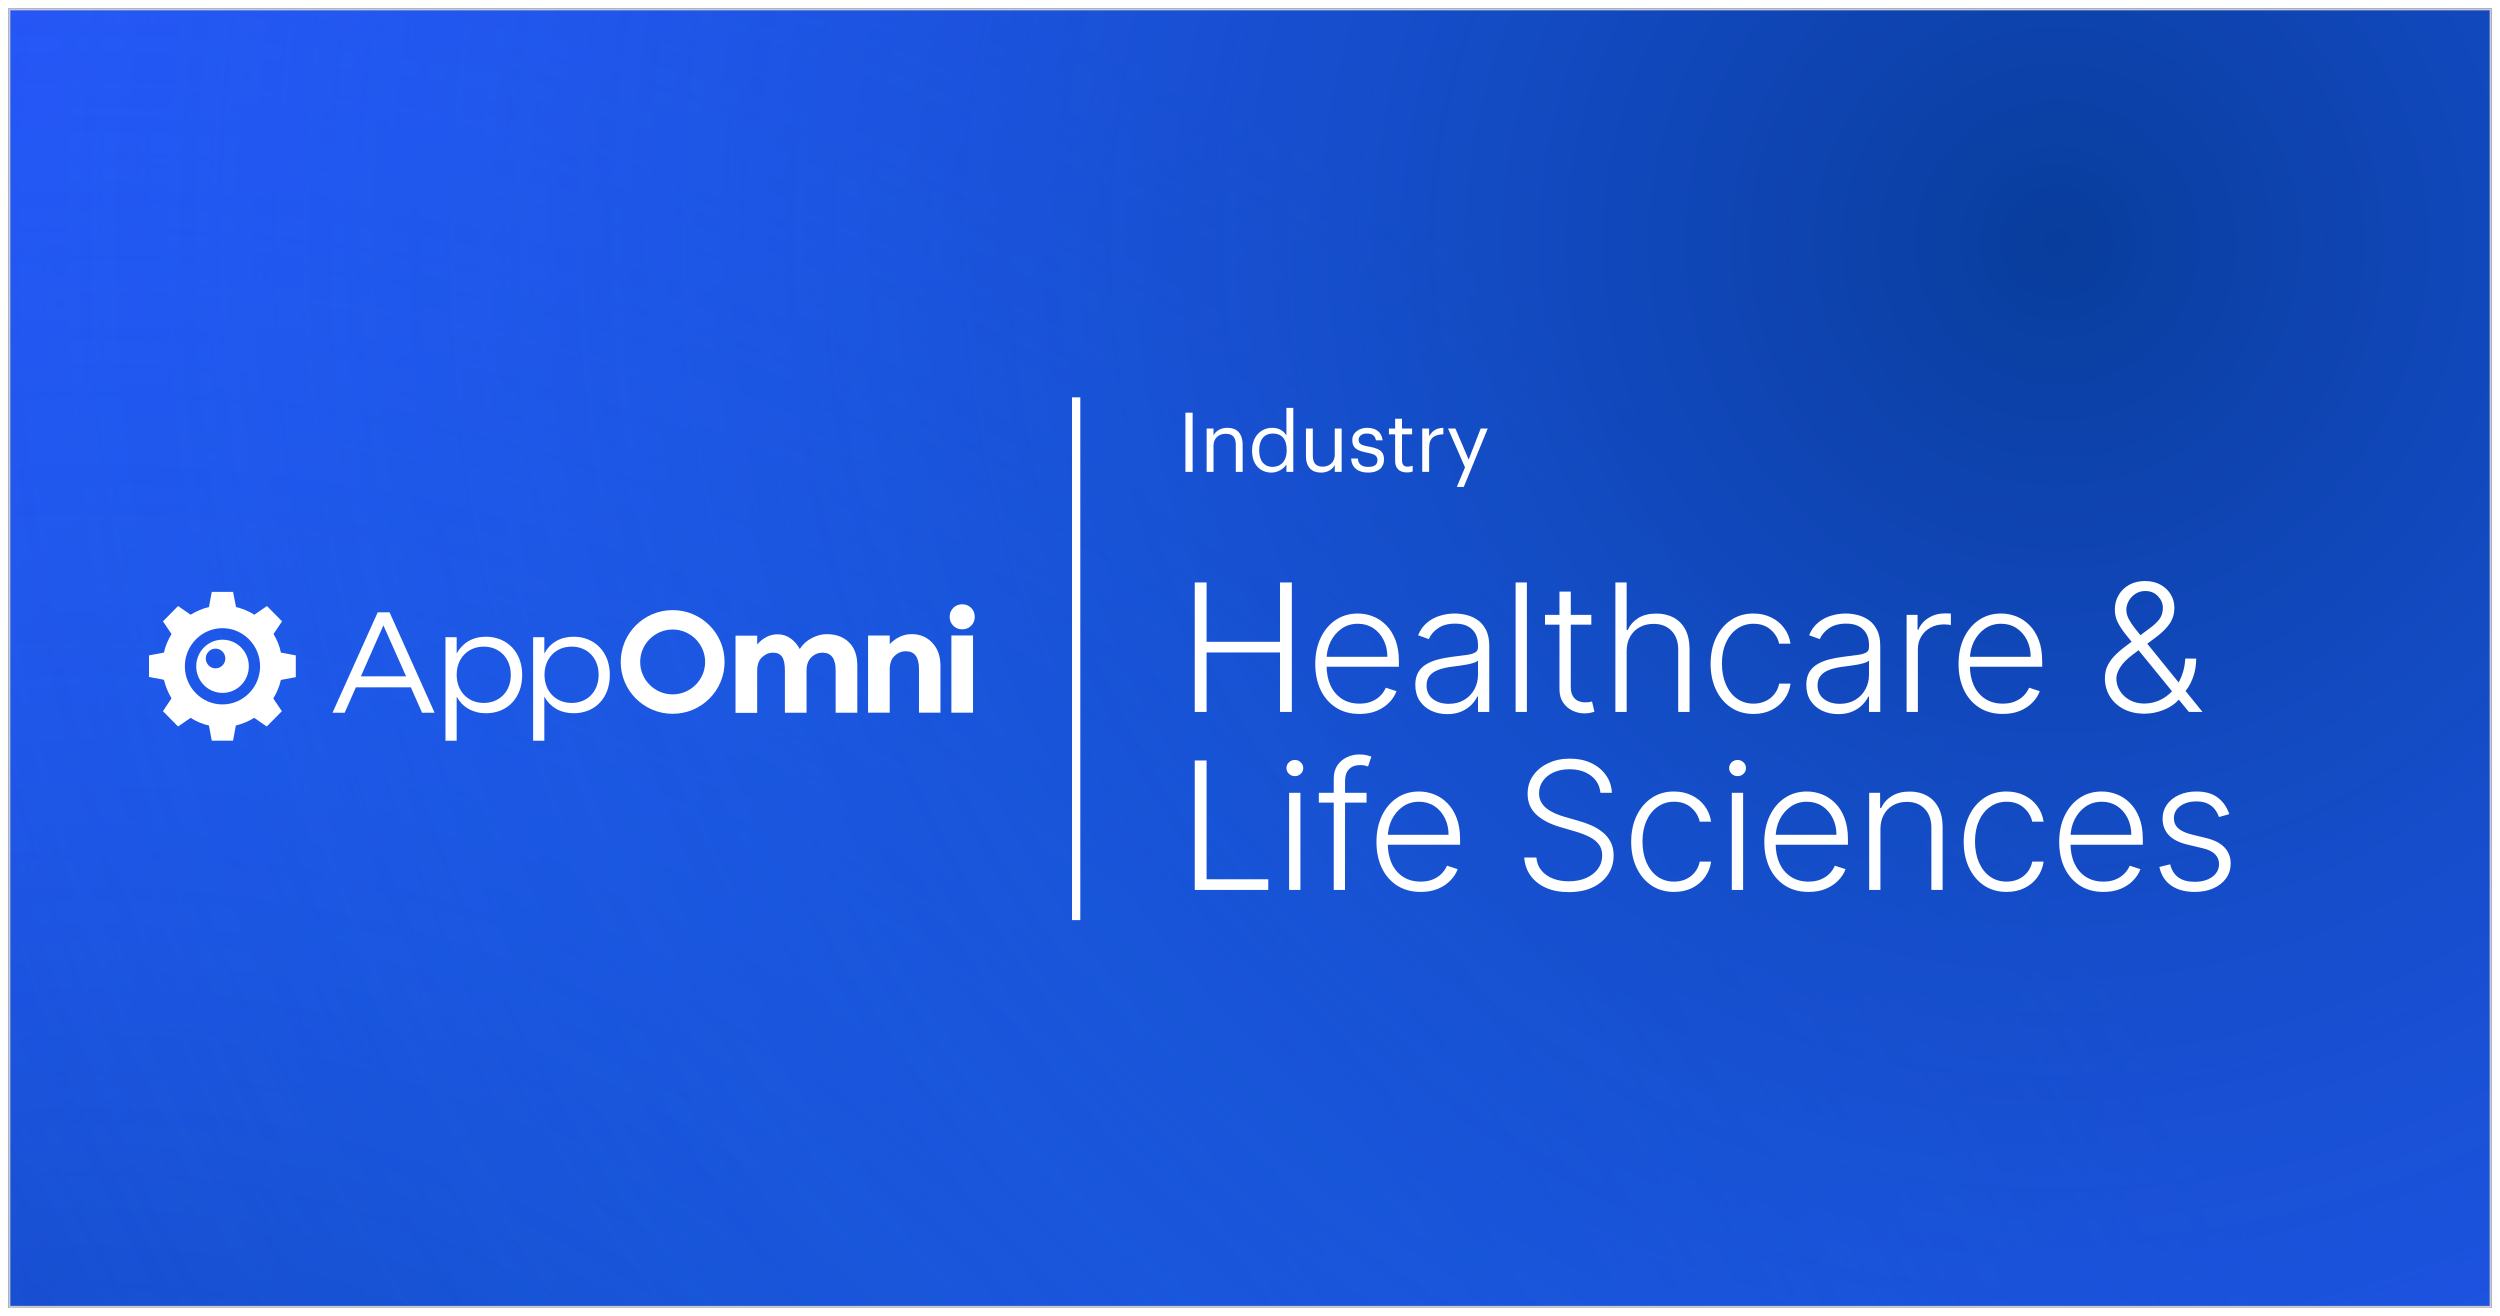 <?xml version="1.0" encoding="UTF-8"?> <svg xmlns="http://www.w3.org/2000/svg" width="1208" height="636" viewBox="0 0 1208 636" fill="none"><g filter="url(#filter0_d_370_943)"><g clip-path="url(#clip0_370_943)"><rect x="4" width="1200" height="628" fill="#2953FA"></rect><g style="mix-blend-mode:multiply" opacity="0.8"><circle cx="1123.31" cy="1123.31" r="1123.31" transform="matrix(-1 0 0 1 1170.62 -106.81)" fill="url(#paint0_radial_370_943)"></circle></g><g style="mix-blend-mode:multiply" opacity="0.8"><circle cx="1123.31" cy="1123.31" r="1123.31" transform="matrix(-1 0 0 1 2114.62 -1008.81)" fill="url(#paint1_radial_370_943)"></circle></g><path d="M132.145 302.374L136.283 296.232L128.983 288.831L122.924 293.026C120.235 291.378 117.249 290.09 114.057 289.311L112.609 282H102.324L100.964 289.311C97.802 290.09 94.817 291.348 92.098 293.026L86.039 288.831L78.739 296.232L82.876 302.374C81.251 305.101 79.891 308.127 79.211 311.333L72 312.681V323.108L79.211 324.456C79.98 327.662 81.221 330.688 82.876 333.415L78.739 339.647L86.039 347.048L92.098 342.853C94.787 344.591 97.772 345.879 100.964 346.568L102.324 353.879H112.609L113.969 346.568C117.131 345.789 120.116 344.531 122.835 342.853L128.894 347.048L136.195 339.647L132.057 333.505C133.682 330.778 135.042 327.752 135.722 324.546L142.933 323.198V312.681L135.722 311.333C135.131 308.127 133.801 305.101 132.175 302.374H132.145ZM107.496 336.381C97.477 336.381 89.319 328.112 89.319 317.955C89.319 307.797 97.506 299.528 107.496 299.528C117.486 299.528 125.673 307.797 125.673 317.955C125.673 328.112 117.486 336.381 107.496 336.381Z" fill="white"></path><path d="M107.526 305.101C100.491 305.101 94.817 310.853 94.817 317.954C94.817 325.055 100.491 330.808 107.526 330.808C114.56 330.808 120.234 325.055 120.234 317.954C120.234 310.853 114.56 305.101 107.526 305.101ZM104.156 318.943C101.555 318.943 99.427 316.786 99.427 314.179C99.427 311.572 101.555 309.415 104.156 309.415C106.757 309.415 108.885 311.572 108.885 314.179C108.885 316.786 106.757 318.943 104.156 318.943Z" fill="white"></path><path d="M469.256 298.359C468.104 299.528 466.685 300.097 464.941 300.097C463.197 300.097 461.779 299.528 460.626 298.359C459.473 297.191 458.882 295.782 458.882 294.045C458.882 292.307 459.473 290.899 460.626 289.73C461.779 288.562 463.197 287.992 464.941 287.992C466.685 287.992 468.104 288.562 469.256 289.73C470.409 290.899 471 292.307 471 294.045C471 295.782 470.409 297.191 469.256 298.359Z" fill="white"></path><path fill-rule="evenodd" clip-rule="evenodd" d="M299.932 315.857C299.932 302.015 311.134 290.809 325.025 290.809C338.916 290.809 350.118 302.015 350.118 315.857C350.118 329.7 338.916 340.906 325.025 340.906C311.134 340.906 299.932 329.7 299.932 315.857ZM309.331 315.857C309.331 324.486 316.395 331.527 325.025 331.527C333.655 331.527 340.719 324.486 340.719 315.857C340.719 307.228 333.655 300.187 325.025 300.187C316.395 300.187 309.331 307.228 309.331 315.857Z" fill="white"></path><path fill-rule="evenodd" clip-rule="evenodd" d="M160.667 340.396L182.508 291.887H188.242L209.995 340.396H203.936L198.527 328.112H171.957L166.548 340.396H160.637H160.667ZM185.257 298.179L174.38 322.808H196.222L185.257 298.179Z" fill="white"></path><path fill-rule="evenodd" clip-rule="evenodd" d="M234.792 303.662C228.408 303.662 223.413 306.659 220.664 311.782V303.902H215.256V353.909H220.664V332.606C223.413 337.669 228.378 340.636 234.881 340.636C245.255 340.636 252.318 333.085 252.318 322.239C252.407 311.303 245.166 303.662 234.792 303.662ZM233.787 335.662C226.073 335.662 220.664 330.029 220.664 322.059C220.664 314.089 226.073 308.456 233.787 308.456C241.501 308.456 246.821 314.179 246.821 322.059C246.91 330.029 241.412 335.662 233.787 335.662Z" fill="white"></path><path d="M429.918 307.228C433.08 303.992 436.656 302.404 440.558 302.404C444.548 302.404 447.858 303.812 450.429 306.539C453.089 309.355 454.419 313.011 454.419 317.655V340.366H444.045V319.303C444.045 313.58 441.976 310.674 437.72 310.674C435.651 310.674 433.819 311.423 432.253 312.921C430.686 314.419 429.918 316.636 429.918 319.542V340.366H419.455V303.093H429.918V307.228Z" fill="white"></path><path d="M399.564 302.404C397.081 302.404 394.658 303.063 392.264 304.322C389.84 305.55 387.86 307.318 386.441 309.625C385.436 307.647 384.018 305.97 382.126 304.561C380.205 303.153 378.047 302.494 375.742 302.494C372.018 302.494 368.767 304.142 365.87 307.378V303.153H355.408V340.456H365.87V320.232C365.87 317.325 366.609 315.078 368.205 313.61C369.772 312.112 371.516 311.363 373.525 311.363C375.535 311.363 377.013 312.022 377.929 313.43C378.845 314.838 379.259 316.996 379.259 319.992V340.396H389.722V320.232C389.722 317.325 390.461 315.078 392.057 313.61C393.534 312.112 395.367 311.363 397.465 311.363C401.692 311.363 403.79 314.269 403.79 319.992V340.396H414.253V317.685C414.253 312.711 412.923 308.966 410.174 306.329C407.514 303.752 404.027 302.434 399.623 302.434L399.564 302.404Z" fill="white"></path><path d="M470.173 303.063H459.71V340.366H470.173V303.063Z" fill="white"></path><path fill-rule="evenodd" clip-rule="evenodd" d="M263.018 311.782C265.766 306.629 270.732 303.662 277.145 303.662C287.519 303.662 294.76 311.303 294.672 322.239C294.672 333.115 287.608 340.636 277.234 340.636C270.761 340.636 265.766 337.64 263.018 332.606V353.909H257.609V303.902H263.018V311.782ZM263.106 322.059C263.106 330.029 268.515 335.662 276.229 335.662C283.943 335.662 289.263 330.029 289.263 322.059C289.263 314.089 283.943 308.456 276.229 308.456C268.515 308.456 263.106 314.089 263.106 322.059Z" fill="white"></path><path d="M520 188L520 440.605" stroke="white" stroke-width="4"></path><path d="M577.307 340V277.455H583.018V306.131H618.505V277.455H624.216V340H618.505V311.262H583.018V340H577.307ZM656.914 340.977C652.537 340.977 648.75 339.959 645.553 337.923C642.357 335.867 639.883 333.027 638.132 329.403C636.402 325.758 635.536 321.564 635.536 316.82C635.536 312.097 636.402 307.903 638.132 304.238C639.883 300.553 642.296 297.672 645.37 295.595C648.465 293.498 652.038 292.45 656.09 292.45C658.635 292.45 661.088 292.918 663.45 293.854C665.811 294.771 667.929 296.186 669.802 298.099C671.695 299.993 673.192 302.385 674.291 305.276C675.391 308.147 675.941 311.547 675.941 315.477V318.164H639.293V313.369H670.382C670.382 310.356 669.771 307.648 668.55 305.246C667.349 302.823 665.669 300.909 663.511 299.504C661.373 298.099 658.899 297.397 656.09 297.397C653.117 297.397 650.501 298.191 648.241 299.779C645.981 301.367 644.21 303.464 642.927 306.07C641.665 308.676 641.023 311.527 641.003 314.621V317.492C641.003 321.218 641.644 324.476 642.927 327.265C644.23 330.034 646.073 332.182 648.455 333.709C650.837 335.236 653.657 335.999 656.914 335.999C659.133 335.999 661.078 335.653 662.747 334.961C664.437 334.269 665.852 333.342 666.992 332.182C668.153 331.001 669.028 329.708 669.619 328.303L674.78 329.983C674.067 331.958 672.897 333.78 671.268 335.45C669.659 337.119 667.644 338.463 665.221 339.481C662.819 340.478 660.05 340.977 656.914 340.977ZM699.301 341.069C696.471 341.069 693.886 340.519 691.544 339.42C689.203 338.3 687.34 336.692 685.955 334.594C684.571 332.477 683.879 329.912 683.879 326.898C683.879 324.577 684.316 322.623 685.192 321.035C686.067 319.447 687.309 318.144 688.918 317.126C690.526 316.108 692.43 315.304 694.629 314.713C696.828 314.123 699.25 313.665 701.897 313.339C704.524 313.013 706.743 312.728 708.555 312.484C710.387 312.239 711.782 311.853 712.739 311.323C713.696 310.794 714.174 309.939 714.174 308.758V307.658C714.174 304.462 713.217 301.947 711.303 300.115C709.41 298.262 706.682 297.336 703.119 297.336C699.739 297.336 696.98 298.079 694.842 299.565C692.725 301.052 691.239 302.803 690.384 304.818L685.222 302.955C686.281 300.39 687.747 298.344 689.62 296.817C691.493 295.269 693.59 294.16 695.911 293.488C698.232 292.796 700.584 292.45 702.966 292.45C704.758 292.45 706.621 292.684 708.555 293.152C710.509 293.62 712.321 294.435 713.991 295.595C715.66 296.735 717.014 298.334 718.053 300.39C719.091 302.426 719.61 305.012 719.61 308.147V340H714.174V332.579H713.838C713.187 333.963 712.22 335.307 710.937 336.61C709.654 337.913 708.046 338.982 706.112 339.817C704.177 340.652 701.907 341.069 699.301 341.069ZM700.034 336.091C702.925 336.091 705.43 335.45 707.547 334.167C709.664 332.884 711.293 331.184 712.433 329.067C713.594 326.929 714.174 324.577 714.174 322.012V315.232C713.767 315.619 713.085 315.965 712.128 316.271C711.191 316.576 710.102 316.851 708.86 317.095C707.639 317.319 706.417 317.513 705.195 317.675C703.974 317.838 702.874 317.981 701.897 318.103C699.25 318.429 696.99 318.938 695.117 319.63C693.244 320.322 691.809 321.279 690.811 322.501C689.814 323.702 689.315 325.249 689.315 327.143C689.315 329.993 690.333 332.202 692.369 333.77C694.405 335.317 696.96 336.091 700.034 336.091ZM737.787 277.455V340H732.351V277.455H737.787ZM768.928 293.091V297.825H746.542V293.091H768.928ZM753.536 281.852H759.002V327.754C759.002 329.708 759.338 331.245 760.01 332.365C760.682 333.464 761.557 334.248 762.637 334.717C763.716 335.165 764.866 335.388 766.088 335.388C766.8 335.388 767.411 335.348 767.92 335.266C768.429 335.165 768.877 335.063 769.264 334.961L770.424 339.878C769.895 340.081 769.243 340.265 768.47 340.428C767.696 340.611 766.739 340.702 765.599 340.702C763.604 340.702 761.68 340.265 759.827 339.389C757.994 338.514 756.488 337.211 755.307 335.48C754.126 333.75 753.536 331.602 753.536 329.036V281.852ZM785.997 310.682V340H780.561V277.455H785.997V300.451H786.486C787.585 298.028 789.285 296.094 791.586 294.648C793.907 293.203 796.839 292.48 800.382 292.48C803.558 292.48 806.347 293.132 808.749 294.435C811.152 295.738 813.025 297.662 814.369 300.207C815.712 302.752 816.384 305.887 816.384 309.613V340H810.918V309.949C810.918 306.08 809.839 303.037 807.681 300.817C805.543 298.578 802.652 297.458 799.007 297.458C796.503 297.458 794.274 297.987 792.319 299.046C790.364 300.105 788.817 301.632 787.677 303.627C786.557 305.602 785.997 307.954 785.997 310.682ZM847.304 340.977C843.11 340.977 839.455 339.929 836.34 337.832C833.245 335.735 830.843 332.864 829.133 329.219C827.422 325.575 826.567 321.422 826.567 316.759C826.567 312.056 827.433 307.872 829.163 304.207C830.914 300.543 833.337 297.672 836.432 295.595C839.526 293.498 843.12 292.45 847.212 292.45C850.348 292.45 853.188 293.06 855.733 294.282C858.278 295.483 860.375 297.183 862.024 299.382C863.693 301.561 864.742 304.106 865.17 307.017H859.672C859.102 304.37 857.728 302.11 855.549 300.237C853.391 298.344 850.643 297.397 847.304 297.397C844.311 297.397 841.664 298.211 839.363 299.84C837.063 301.449 835.261 303.698 833.958 306.589C832.675 309.46 832.034 312.789 832.034 316.576C832.034 320.383 832.665 323.753 833.927 326.685C835.19 329.596 836.961 331.876 839.241 333.526C841.542 335.175 844.229 335.999 847.304 335.999C849.38 335.999 851.274 335.612 852.984 334.839C854.715 334.045 856.16 332.925 857.321 331.479C858.502 330.034 859.296 328.313 859.703 326.318H865.2C864.793 329.148 863.785 331.673 862.177 333.892C860.589 336.091 858.522 337.821 855.977 339.084C853.452 340.346 850.561 340.977 847.304 340.977ZM888.233 341.069C885.403 341.069 882.817 340.519 880.475 339.42C878.134 338.3 876.271 336.692 874.887 334.594C873.502 332.477 872.81 329.912 872.81 326.898C872.81 324.577 873.248 322.623 874.123 321.035C874.999 319.447 876.241 318.144 877.849 317.126C879.457 316.108 881.361 315.304 883.56 314.713C885.759 314.123 888.182 313.665 890.828 313.339C893.455 313.013 895.674 312.728 897.486 312.484C899.318 312.239 900.713 311.853 901.67 311.323C902.627 310.794 903.105 309.939 903.105 308.758V307.658C903.105 304.462 902.148 301.947 900.235 300.115C898.341 298.262 895.613 297.336 892.05 297.336C888.67 297.336 885.912 298.079 883.774 299.565C881.656 301.052 880.17 302.803 879.315 304.818L874.154 302.955C875.212 300.39 876.678 298.344 878.551 296.817C880.425 295.269 882.522 294.16 884.843 293.488C887.164 292.796 889.515 292.45 891.897 292.45C893.689 292.45 895.552 292.684 897.486 293.152C899.441 293.62 901.253 294.435 902.922 295.595C904.592 296.735 905.946 298.334 906.984 300.39C908.022 302.426 908.541 305.012 908.541 308.147V340H903.105V332.579H902.769C902.118 333.963 901.151 335.307 899.868 336.61C898.586 337.913 896.977 338.982 895.043 339.817C893.109 340.652 890.839 341.069 888.233 341.069ZM888.965 336.091C891.857 336.091 894.361 335.45 896.478 334.167C898.596 332.884 900.224 331.184 901.365 329.067C902.525 326.929 903.105 324.577 903.105 322.012V315.232C902.698 315.619 902.016 315.965 901.059 316.271C900.123 316.576 899.033 316.851 897.791 317.095C896.57 317.319 895.348 317.513 894.127 317.675C892.905 317.838 891.806 317.981 890.828 318.103C888.182 318.429 885.922 318.938 884.049 319.63C882.175 320.322 880.74 321.279 879.742 322.501C878.745 323.702 878.246 325.249 878.246 327.143C878.246 329.993 879.264 332.202 881.3 333.77C883.336 335.317 885.891 336.091 888.965 336.091ZM921.282 340V293.091H926.565V300.298H926.962C927.899 297.937 929.528 296.033 931.849 294.587C934.19 293.121 936.837 292.388 939.789 292.388C940.237 292.388 940.736 292.399 941.286 292.419C941.835 292.439 942.293 292.46 942.66 292.48V298.008C942.416 297.967 941.988 297.906 941.377 297.825C940.766 297.743 940.105 297.702 939.392 297.702C936.949 297.702 934.77 298.222 932.857 299.26C930.963 300.278 929.467 301.693 928.367 303.505C927.268 305.317 926.718 307.384 926.718 309.705V340H921.282ZM967.754 340.977C963.376 340.977 959.59 339.959 956.393 337.923C953.197 335.867 950.723 333.027 948.972 329.403C947.241 325.758 946.376 321.564 946.376 316.82C946.376 312.097 947.241 307.903 948.972 304.238C950.723 300.553 953.135 297.672 956.21 295.595C959.304 293.498 962.878 292.45 966.929 292.45C969.474 292.45 971.928 292.918 974.289 293.854C976.651 294.771 978.769 296.186 980.642 298.099C982.535 299.993 984.032 302.385 985.131 305.276C986.23 308.147 986.78 311.547 986.78 315.477V318.164H950.132V313.369H981.222C981.222 310.356 980.611 307.648 979.389 305.246C978.188 302.823 976.509 300.909 974.35 299.504C972.213 298.099 969.739 297.397 966.929 297.397C963.957 297.397 961.34 298.191 959.081 299.779C956.821 301.367 955.049 303.464 953.767 306.07C952.504 308.676 951.863 311.527 951.843 314.621V317.492C951.843 321.218 952.484 324.476 953.767 327.265C955.07 330.034 956.912 332.182 959.294 333.709C961.676 335.236 964.496 335.999 967.754 335.999C969.973 335.999 971.917 335.653 973.587 334.961C975.277 334.269 976.692 333.342 977.832 332.182C978.992 331.001 979.868 329.708 980.458 328.303L985.62 329.983C984.907 331.958 983.736 333.78 982.108 335.45C980.499 337.119 978.483 338.463 976.061 339.481C973.658 340.478 970.889 340.977 967.754 340.977ZM1036.24 340.855C1032.39 340.855 1029.04 340.112 1026.16 338.626C1023.29 337.119 1021.06 335.073 1019.48 332.487C1017.89 329.902 1017.09 326.98 1017.09 323.722C1017.09 321.361 1017.57 319.233 1018.53 317.339C1019.51 315.426 1020.91 313.614 1022.74 311.903C1024.58 310.173 1026.8 308.381 1029.4 306.528L1038.47 299.779C1040.63 298.232 1042.27 296.715 1043.39 295.229C1044.53 293.722 1045.1 291.879 1045.1 289.701C1045.1 287.604 1044.31 285.731 1042.72 284.082C1041.15 282.412 1039.11 281.577 1036.61 281.577C1034.86 281.577 1033.29 282.015 1031.91 282.891C1030.54 283.766 1029.45 284.906 1028.64 286.311C1027.84 287.696 1027.45 289.151 1027.45 290.678C1027.45 292.103 1027.81 293.539 1028.55 294.984C1029.28 296.41 1030.27 297.916 1031.51 299.504C1032.75 301.072 1034.14 302.803 1035.66 304.696L1064.25 340H1057.65L1032.73 309.43C1030.63 306.864 1028.77 304.574 1027.14 302.558C1025.51 300.522 1024.23 298.568 1023.29 296.695C1022.36 294.801 1021.89 292.775 1021.89 290.617C1021.89 287.95 1022.51 285.578 1023.75 283.501C1024.99 281.404 1026.7 279.755 1028.88 278.554C1031.08 277.353 1033.6 276.752 1036.43 276.752C1039.32 276.752 1041.82 277.343 1043.94 278.523C1046.08 279.704 1047.73 281.272 1048.89 283.227C1050.07 285.181 1050.66 287.339 1050.66 289.701C1050.66 292.531 1049.92 295.035 1048.46 297.214C1047.01 299.392 1044.91 301.53 1042.14 303.627L1030.78 312.117C1027.66 314.459 1025.52 316.627 1024.36 318.622C1023.2 320.617 1022.62 322.317 1022.62 323.722C1022.62 325.921 1023.19 327.947 1024.33 329.8C1025.47 331.652 1027.05 333.139 1029.07 334.259C1031.1 335.378 1033.43 335.948 1036.06 335.969C1038.67 335.948 1041.12 335.429 1043.42 334.411C1045.72 333.373 1047.78 331.897 1049.59 329.983C1051.42 328.069 1052.89 325.779 1053.99 323.112C1055.11 320.444 1055.76 317.472 1055.94 314.194L1061.22 314.255C1061.14 317.614 1060.68 320.465 1059.85 322.806C1059.04 325.127 1058.1 327.041 1057.04 328.548C1055.98 330.054 1055.06 331.266 1054.26 332.182C1054.04 332.487 1053.81 332.793 1053.59 333.098C1053.37 333.403 1053.13 333.709 1052.89 334.014C1050.85 336.254 1048.32 337.954 1045.28 339.114C1042.27 340.275 1039.26 340.855 1036.24 340.855ZM577.307 426V363.455H583.018V420.869H612.825V426H577.307ZM622.893 426V379.091H628.36V426H622.893ZM625.672 371.028C624.552 371.028 623.595 370.652 622.801 369.898C622.007 369.125 621.61 368.198 621.61 367.119C621.61 366.04 622.007 365.124 622.801 364.371C623.595 363.597 624.552 363.21 625.672 363.21C626.792 363.21 627.749 363.597 628.543 364.371C629.337 365.124 629.734 366.04 629.734 367.119C629.734 368.198 629.337 369.125 628.543 369.898C627.749 370.652 626.792 371.028 625.672 371.028ZM660.317 379.091V383.825H637.26V379.091H660.317ZM644.467 426V372.219C644.467 369.695 645.047 367.567 646.208 365.837C647.389 364.106 648.926 362.793 650.819 361.897C652.713 361.001 654.718 360.553 656.836 360.553C658.261 360.553 659.442 360.675 660.378 360.92C661.335 361.144 662.089 361.368 662.638 361.592L661.05 366.356C660.643 366.234 660.144 366.091 659.554 365.928C658.963 365.765 658.22 365.684 657.324 365.684C654.963 365.684 653.14 366.346 651.858 367.669C650.575 368.992 649.934 370.886 649.934 373.349L649.903 426H644.467ZM686.48 426.977C682.103 426.977 678.316 425.959 675.119 423.923C671.923 421.867 669.449 419.027 667.698 415.403C665.968 411.758 665.102 407.564 665.102 402.82C665.102 398.097 665.968 393.903 667.698 390.238C669.449 386.553 671.862 383.672 674.936 381.595C678.031 379.498 681.604 378.45 685.656 378.45C688.2 378.45 690.654 378.918 693.016 379.854C695.377 380.771 697.495 382.186 699.368 384.099C701.261 385.993 702.758 388.385 703.857 391.276C704.957 394.147 705.506 397.547 705.506 401.477V404.164H668.859V399.369H699.948C699.948 396.356 699.337 393.648 698.116 391.246C696.915 388.823 695.235 386.909 693.077 385.504C690.939 384.099 688.465 383.397 685.656 383.397C682.683 383.397 680.067 384.191 677.807 385.779C675.547 387.367 673.776 389.464 672.493 392.07C671.231 394.676 670.589 397.527 670.569 400.621V403.492C670.569 407.218 671.21 410.476 672.493 413.265C673.796 416.034 675.638 418.182 678.021 419.709C680.403 421.236 683.223 421.999 686.48 421.999C688.699 421.999 690.644 421.653 692.313 420.961C694.003 420.269 695.418 419.342 696.558 418.182C697.719 417.001 698.594 415.708 699.185 414.303L704.346 415.983C703.633 417.958 702.463 419.78 700.834 421.45C699.225 423.119 697.21 424.463 694.787 425.481C692.384 426.478 689.616 426.977 686.48 426.977ZM773.323 379.091C772.977 375.609 771.44 372.84 768.712 370.784C765.984 368.728 762.553 367.7 758.42 367.7C755.508 367.7 752.943 368.198 750.724 369.196C748.525 370.194 746.794 371.578 745.532 373.349C744.29 375.1 743.669 377.096 743.669 379.335C743.669 380.984 744.025 382.43 744.738 383.672C745.451 384.914 746.408 385.983 747.609 386.879C748.83 387.754 750.174 388.507 751.64 389.138C753.126 389.77 754.623 390.299 756.129 390.727L762.726 392.62C764.721 393.17 766.717 393.872 768.712 394.727C770.707 395.582 772.529 396.661 774.178 397.964C775.848 399.247 777.181 400.825 778.179 402.698C779.197 404.551 779.706 406.78 779.706 409.386C779.706 412.725 778.841 415.728 777.11 418.396C775.38 421.063 772.896 423.18 769.659 424.748C766.421 426.295 762.543 427.069 758.023 427.069C753.768 427.069 750.072 426.366 746.937 424.962C743.802 423.536 741.338 421.572 739.546 419.067C737.755 416.563 736.747 413.662 736.523 410.364H742.386C742.59 412.827 743.404 414.914 744.83 416.624C746.255 418.335 748.108 419.638 750.388 420.533C752.668 421.409 755.213 421.847 758.023 421.847C761.138 421.847 763.907 421.327 766.33 420.289C768.773 419.23 770.687 417.764 772.071 415.891C773.476 413.998 774.178 411.799 774.178 409.295C774.178 407.177 773.629 405.406 772.529 403.981C771.43 402.535 769.893 401.324 767.918 400.347C765.963 399.369 763.693 398.504 761.107 397.751L753.625 395.552C748.718 394.086 744.911 392.06 742.203 389.474C739.495 386.889 738.141 383.59 738.141 379.58C738.141 376.22 739.037 373.268 740.829 370.723C742.641 368.158 745.084 366.162 748.159 364.737C751.253 363.292 754.725 362.569 758.573 362.569C762.461 362.569 765.902 363.281 768.895 364.707C771.888 366.132 774.26 368.097 776.011 370.601C777.782 373.085 778.729 375.915 778.851 379.091H773.323ZM808.923 426.977C804.729 426.977 801.074 425.929 797.959 423.832C794.864 421.735 792.462 418.864 790.752 415.219C789.041 411.575 788.186 407.422 788.186 402.759C788.186 398.056 789.052 393.872 790.782 390.207C792.533 386.543 794.956 383.672 798.051 381.595C801.145 379.498 804.739 378.45 808.831 378.45C811.967 378.45 814.807 379.06 817.352 380.282C819.897 381.483 821.994 383.183 823.643 385.382C825.313 387.561 826.361 390.106 826.789 393.017H821.292C820.721 390.37 819.347 388.11 817.169 386.237C815.01 384.344 812.262 383.397 808.923 383.397C805.93 383.397 803.283 384.211 800.983 385.84C798.682 387.449 796.88 389.698 795.577 392.589C794.294 395.46 793.653 398.789 793.653 402.576C793.653 406.383 794.284 409.753 795.546 412.685C796.809 415.596 798.58 417.876 800.86 419.526C803.161 421.175 805.849 421.999 808.923 421.999C811 421.999 812.893 421.612 814.603 420.839C816.334 420.045 817.779 418.925 818.94 417.479C820.121 416.034 820.915 414.313 821.322 412.318H826.819C826.412 415.148 825.404 417.673 823.796 419.892C822.208 422.091 820.141 423.821 817.596 425.084C815.072 426.346 812.18 426.977 808.923 426.977ZM836.811 426V379.091H842.278V426H836.811ZM839.59 371.028C838.471 371.028 837.514 370.652 836.72 369.898C835.926 369.125 835.529 368.198 835.529 367.119C835.529 366.04 835.926 365.124 836.72 364.371C837.514 363.597 838.471 363.21 839.59 363.21C840.71 363.21 841.667 363.597 842.461 364.371C843.255 365.124 843.652 366.04 843.652 367.119C843.652 368.198 843.255 369.125 842.461 369.898C841.667 370.652 840.71 371.028 839.59 371.028ZM873.9 426.977C869.522 426.977 865.735 425.959 862.539 423.923C859.342 421.867 856.869 419.027 855.118 415.403C853.387 411.758 852.522 407.564 852.522 402.82C852.522 398.097 853.387 393.903 855.118 390.238C856.869 386.553 859.281 383.672 862.356 381.595C865.45 379.498 869.023 378.45 873.075 378.45C875.62 378.45 878.073 378.918 880.435 379.854C882.797 380.771 884.914 382.186 886.787 384.099C888.681 385.993 890.177 388.385 891.277 391.276C892.376 394.147 892.926 397.547 892.926 401.477V404.164H856.278V399.369H887.368C887.368 396.356 886.757 393.648 885.535 391.246C884.334 388.823 882.654 386.909 880.496 385.504C878.358 384.099 875.885 383.397 873.075 383.397C870.103 383.397 867.486 384.191 865.226 385.779C862.966 387.367 861.195 389.464 859.912 392.07C858.65 394.676 858.009 397.527 857.988 400.621V403.492C857.988 407.218 858.63 410.476 859.912 413.265C861.215 416.034 863.058 418.182 865.44 419.709C867.822 421.236 870.642 421.999 873.9 421.999C876.119 421.999 878.063 421.653 879.733 420.961C881.423 420.269 882.838 419.342 883.978 418.182C885.138 417.001 886.014 415.708 886.604 414.303L891.765 415.983C891.053 417.958 889.882 419.78 888.253 421.45C886.645 423.119 884.629 424.463 882.206 425.481C879.804 426.478 877.035 426.977 873.9 426.977ZM908.621 396.682V426H903.185V379.091H908.468V386.451H908.957C910.057 384.049 911.767 382.125 914.088 380.679C916.429 379.213 919.32 378.48 922.761 378.48C925.917 378.48 928.686 379.142 931.068 380.465C933.47 381.768 935.333 383.692 936.657 386.237C938 388.782 938.672 391.907 938.672 395.613V426H933.236V395.949C933.236 392.101 932.157 389.057 929.999 386.817C927.861 384.578 924.991 383.458 921.387 383.458C918.923 383.458 916.735 383.987 914.821 385.046C912.907 386.105 911.39 387.632 910.27 389.627C909.171 391.602 908.621 393.954 908.621 396.682ZM969.592 426.977C965.398 426.977 961.743 425.929 958.628 423.832C955.533 421.735 953.131 418.864 951.421 415.219C949.71 411.575 948.855 407.422 948.855 402.759C948.855 398.056 949.721 393.872 951.451 390.207C953.202 386.543 955.625 383.672 958.72 381.595C961.814 379.498 965.408 378.45 969.5 378.45C972.636 378.45 975.476 379.06 978.021 380.282C980.566 381.483 982.663 383.183 984.312 385.382C985.981 387.561 987.03 390.106 987.457 393.017H981.96C981.39 390.37 980.016 388.11 977.837 386.237C975.679 384.344 972.931 383.397 969.592 383.397C966.599 383.397 963.952 384.211 961.651 385.84C959.351 387.449 957.549 389.698 956.246 392.589C954.963 395.46 954.322 398.789 954.322 402.576C954.322 406.383 954.953 409.753 956.215 412.685C957.478 415.596 959.249 417.876 961.529 419.526C963.83 421.175 966.517 421.999 969.592 421.999C971.668 421.999 973.562 421.612 975.272 420.839C977.003 420.045 978.448 418.925 979.609 417.479C980.79 416.034 981.584 414.313 981.991 412.318H987.488C987.081 415.148 986.073 417.673 984.465 419.892C982.877 422.091 980.81 423.821 978.265 425.084C975.74 426.346 972.849 426.977 969.592 426.977ZM1016.38 426.977C1012.01 426.977 1008.22 425.959 1005.02 423.923C1001.83 421.867 999.353 419.027 997.602 415.403C995.872 411.758 995.006 407.564 995.006 402.82C995.006 398.097 995.872 393.903 997.602 390.238C999.353 386.553 1001.77 383.672 1004.84 381.595C1007.93 379.498 1011.51 378.45 1015.56 378.45C1018.1 378.45 1020.56 378.918 1022.92 379.854C1025.28 380.771 1027.4 382.186 1029.27 384.099C1031.17 385.993 1032.66 388.385 1033.76 391.276C1034.86 394.147 1035.41 397.547 1035.41 401.477V404.164H998.763V399.369H1029.85C1029.85 396.356 1029.24 393.648 1028.02 391.246C1026.82 388.823 1025.14 386.909 1022.98 385.504C1020.84 384.099 1018.37 383.397 1015.56 383.397C1012.59 383.397 1009.97 384.191 1007.71 385.779C1005.45 387.367 1003.68 389.464 1002.4 392.07C1001.13 394.676 1000.49 397.527 1000.47 400.621V403.492C1000.47 407.218 1001.11 410.476 1002.4 413.265C1003.7 416.034 1005.54 418.182 1007.92 419.709C1010.31 421.236 1013.13 421.999 1016.38 421.999C1018.6 421.999 1020.55 421.653 1022.22 420.961C1023.91 420.269 1025.32 419.342 1026.46 418.182C1027.62 417.001 1028.5 415.708 1029.09 414.303L1034.25 415.983C1033.54 417.958 1032.37 419.78 1030.74 421.45C1029.13 423.119 1027.11 424.463 1024.69 425.481C1022.29 426.478 1019.52 426.977 1016.38 426.977ZM1077.19 389.383L1072.21 390.788C1071.72 389.383 1071.03 388.11 1070.13 386.97C1069.24 385.83 1068.07 384.924 1066.62 384.252C1065.19 383.58 1063.42 383.244 1061.31 383.244C1058.13 383.244 1055.52 383.998 1053.49 385.504C1051.45 387.011 1050.43 388.955 1050.43 391.337C1050.43 393.353 1051.13 394.992 1052.51 396.254C1053.92 397.496 1056.07 398.484 1058.98 399.217L1066.07 400.957C1070 401.914 1072.94 403.431 1074.9 405.508C1076.87 407.585 1077.86 410.191 1077.86 413.326C1077.86 415.973 1077.13 418.324 1075.66 420.381C1074.19 422.437 1072.15 424.056 1069.52 425.237C1066.92 426.397 1063.89 426.977 1060.45 426.977C1055.87 426.977 1052.09 425.949 1049.12 423.893C1046.15 421.816 1044.24 418.823 1043.41 414.914L1048.63 413.631C1049.3 416.421 1050.62 418.528 1052.57 419.953C1054.55 421.378 1057.14 422.091 1060.36 422.091C1063.96 422.091 1066.84 421.287 1069 419.678C1071.16 418.049 1072.24 416.013 1072.24 413.57C1072.24 411.677 1071.61 410.089 1070.35 408.806C1069.08 407.503 1067.17 406.546 1064.6 405.935L1056.94 404.103C1052.87 403.126 1049.85 401.578 1047.9 399.461C1045.94 397.344 1044.97 394.717 1044.97 391.582C1044.97 388.996 1045.67 386.726 1047.07 384.771C1048.48 382.796 1050.41 381.249 1052.88 380.129C1055.34 379.009 1058.15 378.45 1061.31 378.45C1065.6 378.45 1069.03 379.427 1071.6 381.381C1074.18 383.316 1076.05 385.983 1077.19 389.383Z" fill="white"></path><path d="M572.8 224V195.4H576.28V224H572.8ZM583.054 224V203.08H586.374V206.4C587.334 204.44 589.654 202.72 593.094 202.72C597.414 202.72 600.454 205.08 600.454 211.16V224H597.134V210.92C597.134 207.24 595.574 205.6 592.214 205.6C589.134 205.6 586.374 207.56 586.374 211.32V224H583.054ZM614.44 224.36C608.96 224.36 605 220.48 605 213.96V213.64C605 207.24 609 202.72 614.76 202.72C618.24 202.72 620.4 204.4 621.6 206.44V193.08H624.92V224H621.6V220.4C620.4 222.44 617.48 224.36 614.44 224.36ZM614.8 221.6C618.68 221.6 621.72 219.04 621.72 213.68V213.36C621.72 208 619.16 205.48 615.08 205.48C610.92 205.48 608.44 208.4 608.44 213.48V213.8C608.44 219.08 611.28 221.6 614.8 221.6ZM638.318 224.36C634.158 224.36 631.038 222.08 631.038 216.32V203.08H634.358V216.16C634.358 219.84 635.918 221.48 639.198 221.48C642.158 221.48 644.958 219.52 644.958 215.76V203.08H648.278V224H644.958V220.68C643.998 222.64 641.678 224.36 638.318 224.36ZM661.068 224.36C656.068 224.36 653.068 221.84 652.868 217.56H656.108C656.348 220.04 657.668 221.6 661.028 221.6C664.188 221.6 665.588 220.52 665.588 218.28C665.588 216.08 663.948 215.36 660.708 214.76C655.268 213.76 653.428 212.24 653.428 208.6C653.428 204.72 657.228 202.72 660.508 202.72C664.268 202.72 667.508 204.24 668.068 208.76H664.868C664.388 206.48 663.108 205.48 660.468 205.48C658.068 205.48 656.508 206.68 656.508 208.48C656.508 210.36 657.548 211.12 661.388 211.8C665.708 212.6 668.748 213.56 668.748 218C668.748 221.8 666.148 224.36 661.068 224.36ZM679.767 224.28C675.967 224.28 674.127 222.04 674.127 218.76V205.88H671.127V203.08H674.127V198.32H677.447V203.08H682.327V205.88H677.447V218.44C677.447 220.48 678.367 221.48 680.047 221.48C681.087 221.48 681.887 221.32 682.607 221.04V223.84C681.927 224.08 681.127 224.28 679.767 224.28ZM687.226 224V203.08H690.546V206.84C691.866 204.48 693.666 202.84 697.426 202.72V205.84C693.226 206.04 690.546 207.36 690.546 212.52V224H687.226ZM703.94 231.28L707.9 221.84L699.7 203.08H703.26L709.66 218.08L715.46 203.08H718.86L707.3 231.28H703.94Z" fill="white"></path></g><rect x="4.5" y="0.5" width="1199" height="627" stroke="#CBC9C9"></rect></g><defs><filter id="filter0_d_370_943" x="0" y="0" width="1208" height="636" filterUnits="userSpaceOnUse" color-interpolation-filters="sRGB"><feFlood flood-opacity="0" result="BackgroundImageFix"></feFlood><feColorMatrix in="SourceAlpha" type="matrix" values="0 0 0 0 0 0 0 0 0 0 0 0 0 0 0 0 0 0 127 0" result="hardAlpha"></feColorMatrix><feOffset dy="4"></feOffset><feGaussianBlur stdDeviation="2"></feGaussianBlur><feComposite in2="hardAlpha" operator="out"></feComposite><feColorMatrix type="matrix" values="0 0 0 0 0 0 0 0 0 0 0 0 0 0 0 0 0 0 0.25 0"></feColorMatrix><feBlend mode="normal" in2="BackgroundImageFix" result="effect1_dropShadow_370_943"></feBlend><feBlend mode="normal" in="SourceGraphic" in2="effect1_dropShadow_370_943" result="shape"></feBlend></filter><radialGradient id="paint0_radial_370_943" cx="0" cy="0" r="1" gradientUnits="userSpaceOnUse" gradientTransform="translate(1123.31 1123.31) rotate(90) scale(1123.31)"><stop stop-color="#003785"></stop><stop offset="1" stop-color="#1570EF" stop-opacity="0"></stop></radialGradient><radialGradient id="paint1_radial_370_943" cx="0" cy="0" r="1" gradientUnits="userSpaceOnUse" gradientTransform="translate(1123.31 1123.31) rotate(90) scale(1123.31)"><stop stop-color="#003785"></stop><stop offset="1" stop-color="#1570EF" stop-opacity="0"></stop></radialGradient><clipPath id="clip0_370_943"><rect x="4" width="1200" height="628" fill="white"></rect></clipPath></defs></svg> 